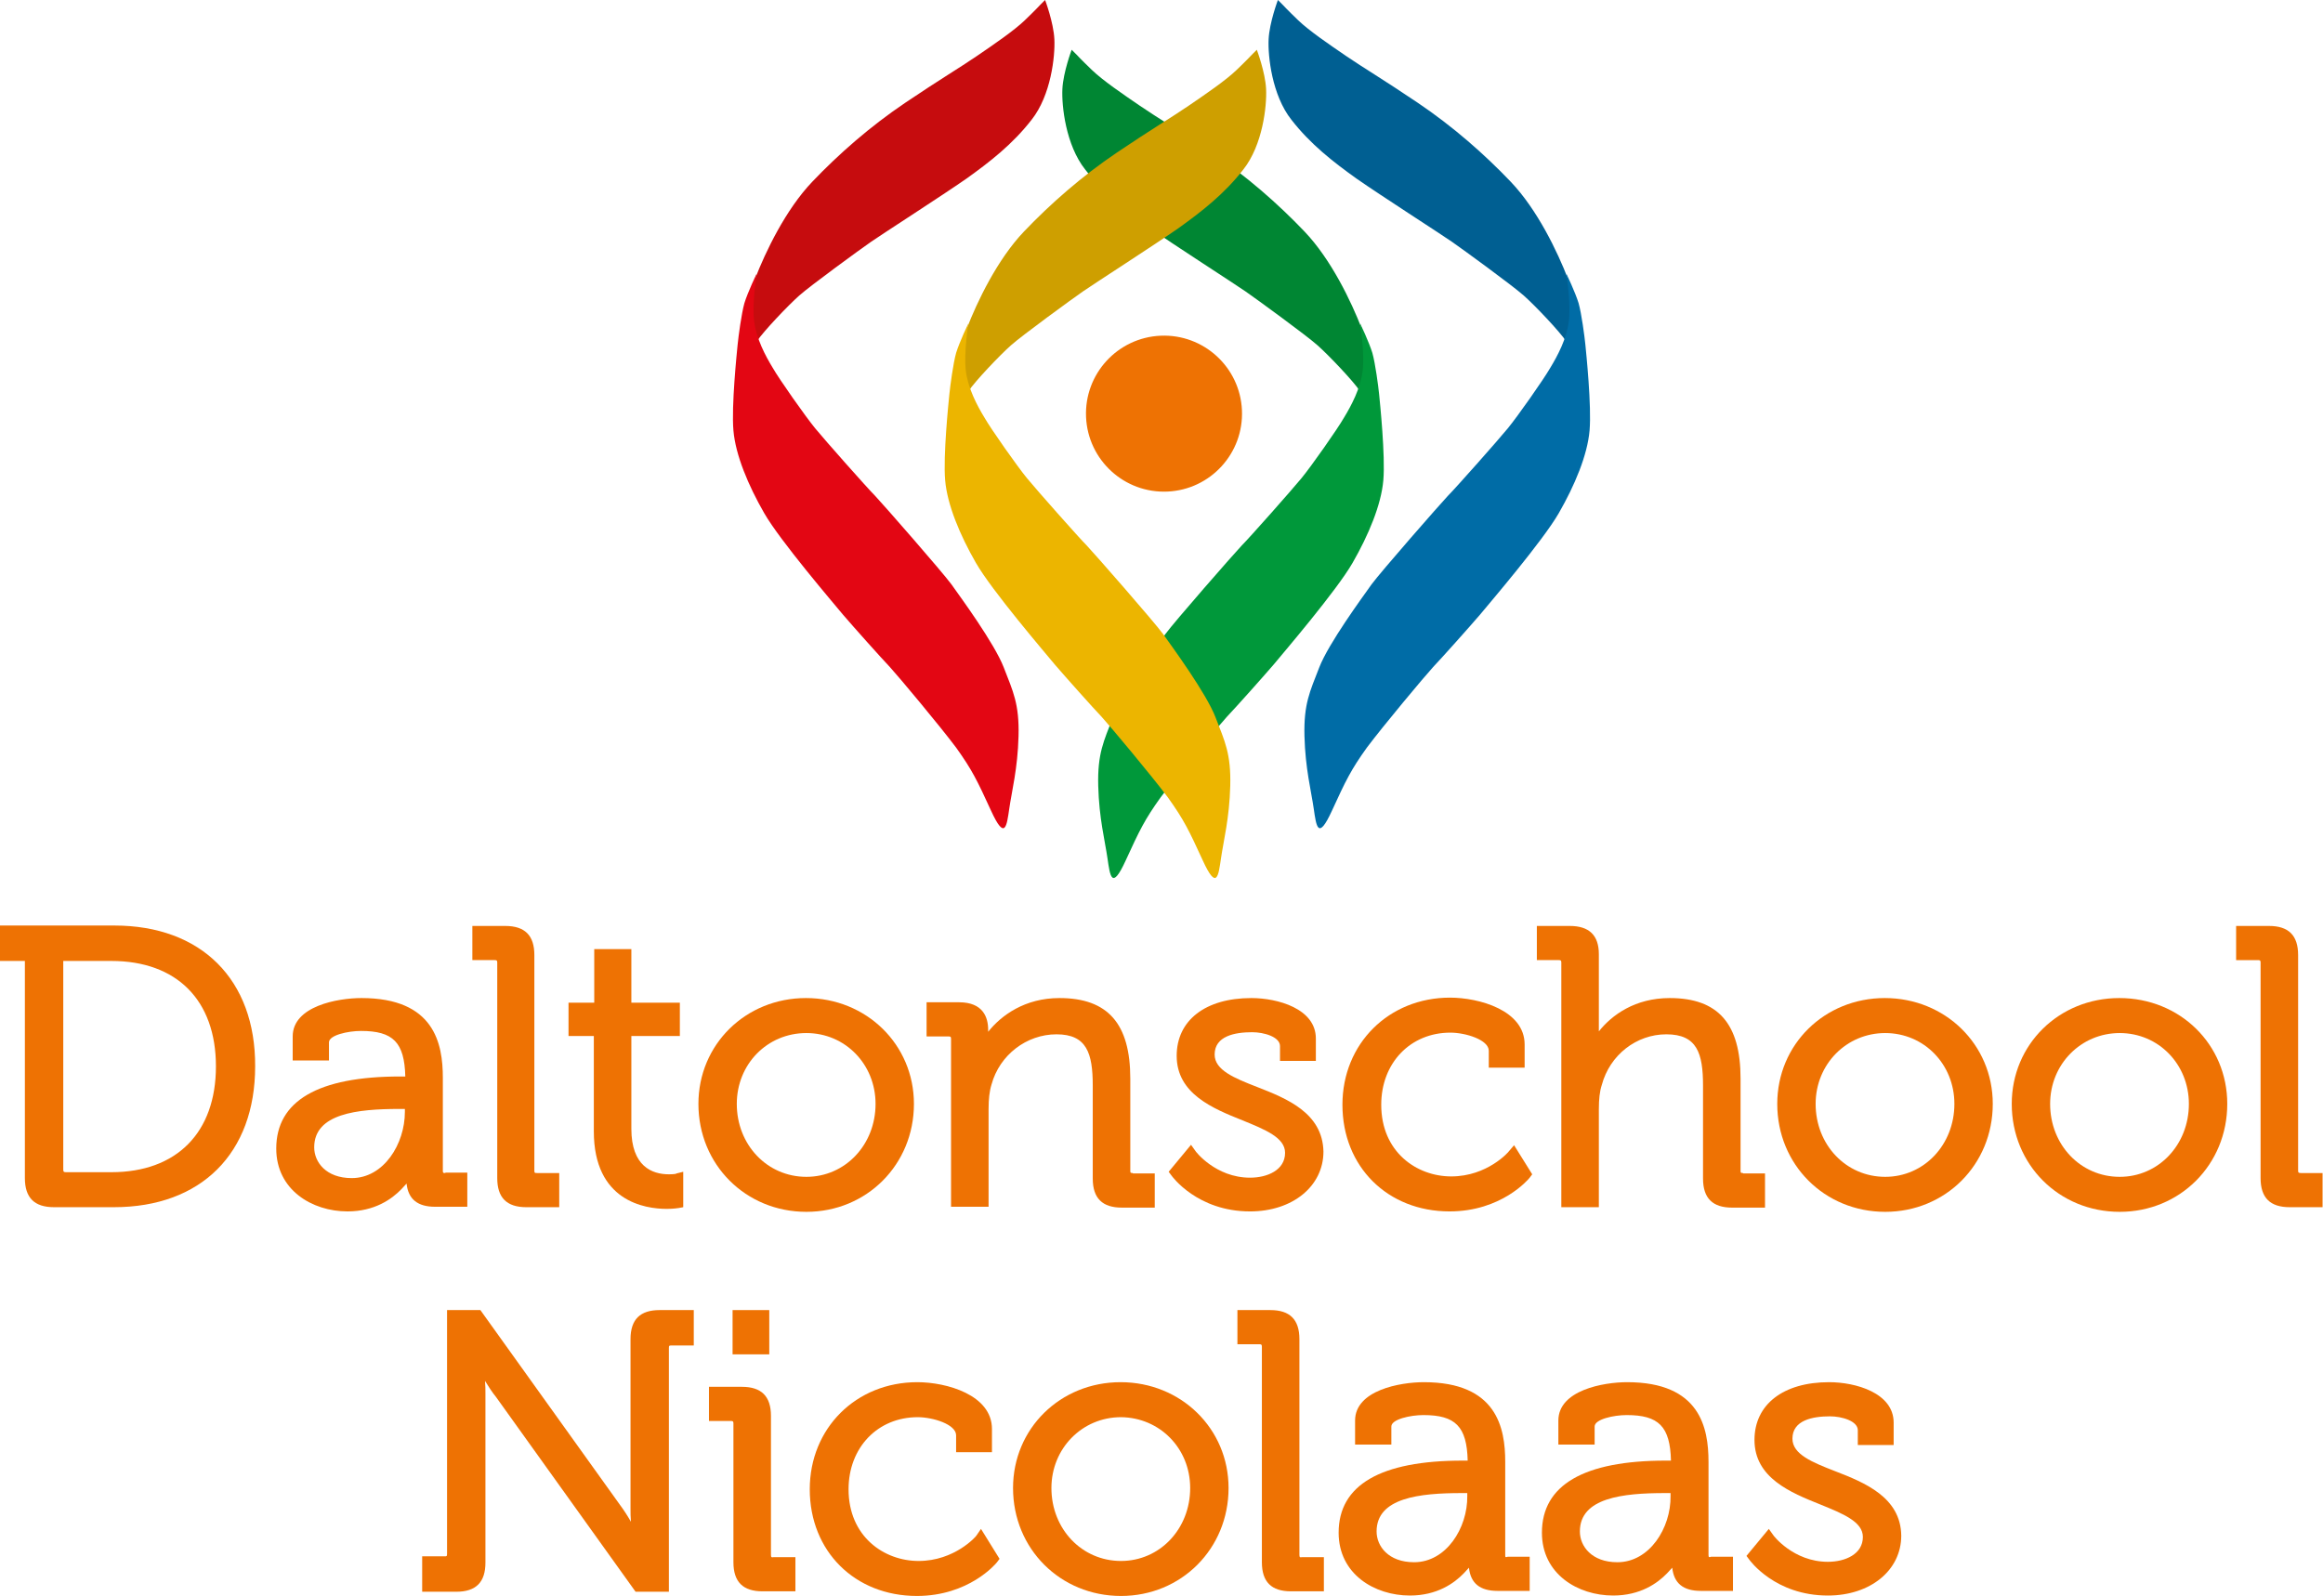 <?xml version="1.0" encoding="utf-8"?>
<svg version="1.1" xmlns="http://www.w3.org/2000/svg" xmlns:xlink="http://www.w3.org/1999/xlink" x="0px" y="0px" viewBox="0 0 550.8 378.5" style="enable-background:new 0 0 550.8 378.5;" xml:space="preserve">
<style type="text/css">
	.st0{fill:#EE7203;}
	.st1{fill:#005F92;}
	.st2{fill:#006CA6;}
	.st3{fill:#008633;}
	.st4{fill:#00983A;}
	.st5{fill:#C60C0E;}
	.st6{fill:#E30613;}
	.st7{fill:#CE9F00;}
	.st8{fill:#ECB500;}
</style>
<g id="ontwerp">
	<g>
		<g>
			<path class="st0" d="M149.5,317.6v40.1c0,1,0,2.1,0.1,3.2c-0.8-1.4-1.7-2.8-2.6-4l-33.1-46.2H106v57.8c0,0.6-0.1,0.6-0.6,0.6
				h-5.3v8.4h8.1c4.7,0,6.9-2.3,6.9-6.9v-40.1c0-0.9,0-2-0.1-3c0.8,1.3,1.7,2.7,2.6,3.8l33.1,46.2h7.9v-57.8c0-0.6,0.1-0.6,0.6-0.6
				h5.3v-8.4h-8.1C151.8,310.7,149.5,312.9,149.5,317.6z"/>
			<path class="st0" d="M182.8,368.7v-32.9c0-4.7-2.3-6.9-6.9-6.9h-7.8v8.1h5.2c0.5,0,0.6,0.1,0.6,0.6v32.9c0,4.7,2.3,6.9,6.9,6.9
				h7.8v-8.1h-5.2C182.9,369.4,182.8,369.3,182.8,368.7z"/>
			<rect x="173.7" y="310.7" class="st0" width="8.7" height="10.5"/>
			<path class="st0" d="M231.5,364.2c0,0.1-5.1,6-13.7,6c-8.2,0-16.6-5.8-16.6-17c0-9.9,6.9-17.1,16.4-17.1c3.6,0,9.1,1.7,9.1,4.3v4
				h8.5v-5.5c0-8.1-10.8-11.1-17.7-11.1c-14.5,0-25.5,10.9-25.5,25.4c0,14.7,10.7,25.3,25.4,25.3c12.3,0,18.7-7.6,19-8l0.6-0.8
				l-4.4-7.1L231.5,364.2z"/>
			<path class="st0" d="M265.7,327.8c-14.3,0-25.5,11-25.5,25.1c0,14.4,11.2,25.6,25.6,25.6c14.3,0,25.5-11.2,25.5-25.6
				C291.3,338.8,280,327.8,265.7,327.8z M282.2,352.9c0,9.7-7.2,17.3-16.4,17.3c-9.3,0-16.5-7.6-16.5-17.3c0-9.4,7.3-16.8,16.5-16.8
				C275,336.2,282.2,343.5,282.2,352.9z"/>
			<path class="st0" d="M308.1,368.7v-51.1c0-4.7-2.3-6.9-6.9-6.9h-7.8v8.1h5.2c0.5,0,0.6,0.1,0.6,0.6v51.1c0,4.7,2.3,6.9,6.9,6.9
				h7.8v-8.1h-5.2C308.2,369.4,308.1,369.3,308.1,368.7z"/>
			<path class="st0" d="M356.9,368.7v-22c0-8.1-2-18.9-19.3-18.9c-5.6,0-16.3,1.9-16.3,9.1v5.7h8.6v-4.3c0-1.7,4.5-2.7,7.6-2.7
				c7.6,0,10.3,2.7,10.5,10.8h-1.2c-19.5,0-29.4,5.8-29.4,17.1c0,9.8,8.5,14.9,16.9,14.9c6.4,0,10.5-2.9,12.8-5.3
				c0.4-0.4,0.8-0.9,1.2-1.3c0.4,3.7,2.6,5.5,6.8,5.5h7.6v-8.1h-5.2C356.9,369.4,356.9,369.3,356.9,368.7z M335.3,370.5
				c-6.1,0-8.9-3.8-8.9-7.3c0-8,10.2-9.1,20.2-9.1h1.3v0.7C348,362.4,342.9,370.5,335.3,370.5z"/>
			<path class="st0" d="M405.1,368.7v-22c0-8.1-2-18.9-19.3-18.9c-5.6,0-16.3,1.9-16.3,9.1v5.7h8.6v-4.3c0-1.7,4.5-2.7,7.6-2.7
				c7.6,0,10.3,2.7,10.5,10.8H395c-19.5,0-29.4,5.8-29.4,17.1c0,9.8,8.5,14.9,16.9,14.9c6.4,0,10.5-2.9,12.8-5.3
				c0.4-0.4,0.8-0.9,1.2-1.3c0.4,3.7,2.6,5.5,6.8,5.5h7.6v-8.1h-5.2C405.2,369.4,405.1,369.3,405.1,368.7z M383.5,370.5
				c-6.1,0-8.9-3.8-8.9-7.3c0-8,10.2-9.1,20.2-9.1h1.3v0.7C396.2,362.4,391.1,370.5,383.5,370.5z"/>
			<path class="st0" d="M435.1,348.9c-5.4-2.1-10.1-4-10.1-7.7c0-4.4,4.8-5.3,8.9-5.3c2.8,0,6.6,1.1,6.6,3.3v3.5h8.5v-5.3
				c0-7.1-9.1-9.6-15.3-9.6c-10.9,0-17.7,5.3-17.7,13.7c0,9,8.6,12.5,15.6,15.3c5.4,2.2,10.1,4.1,10.1,7.7c0,4.1-4.2,5.9-8.3,5.9
				c-8.2,0-13-6.3-13-6.4l-1-1.4l-5.3,6.4l0.6,0.8c0.2,0.3,6.2,8.6,18.7,8.6c10.1,0,17.4-6,17.4-14.2
				C450.7,355.1,442.1,351.6,435.1,348.9z"/>
		</g>
		<g>
			<path class="st0" d="M27.1,219.5H0v8.4h5.9v51.5c0,4.7,2.3,6.9,6.9,6.9h14.2c20.7,0,33.5-12.8,33.5-33.4
				C60.6,232.3,47.7,219.5,27.1,219.5z M15,277.3v-49.4h11.4c15.5,0,24.8,9.3,24.8,25c0,15.7-9.3,25.1-24.8,25.1H15.7
				C15.1,278,15,277.9,15,277.3z"/>
			<path class="st0" d="M105.6,278.2c-0.6,0-0.6-0.1-0.6-0.6v-22c0-8.1-2-18.9-19.3-18.9c-5.6,0-16.3,1.9-16.3,9.1v5.7H78v-4.3
				c0-1.7,4.5-2.7,7.6-2.7c7.6,0,10.3,2.7,10.5,10.8h-1.2c-19.5,0-29.4,5.8-29.4,17.1c0,9.8,8.5,14.9,16.9,14.9
				c6.4,0,10.5-2.9,12.8-5.3c0.4-0.4,0.8-0.9,1.2-1.3c0.4,3.7,2.6,5.5,6.8,5.5h7.6v-8.1H105.6z M83.4,279.4c-6.1,0-8.9-3.8-8.9-7.3
				c0-8,10.2-9.1,20.2-9.1H96v0.7C96,271.3,91,279.4,83.4,279.4z"/>
			<g>
				<path class="st0" d="M132.6,286.3h-7.8c-4.7,0-6.9-2.3-6.9-6.9v-51.1c0-0.5-0.1-0.6-0.6-0.6H112v-8.1h7.8c4.7,0,6.9,2.3,6.9,6.9
					v51.1c0,0.6,0.1,0.6,0.7,0.6h5.2V286.3z"/>
			</g>
			<g>
				<path class="st0" d="M158.1,286.7c-5.2,0-17.3-1.8-17.3-18.4v-22.6h-6v-7.9h6.1v-12.7h8.8v12.7h11.5v7.9h-11.5v22
					c0,8.9,4.9,10.8,8.9,10.8c1.1,0,1.8-0.1,1.8-0.2l1.6-0.4l0,8.4l-1.1,0.2C160.9,286.5,159.7,286.7,158.1,286.7z"/>
			</g>
			<path class="st0" d="M191.1,236.7c-14.3,0-25.5,11-25.5,25.1c0,14.4,11.2,25.6,25.6,25.6c14.3,0,25.5-11.2,25.5-25.6
				C216.7,247.7,205.4,236.7,191.1,236.7z M207.6,261.8c0,9.7-7.2,17.3-16.4,17.3c-9.3,0-16.5-7.6-16.5-17.3
				c0-9.4,7.2-16.8,16.5-16.8C200.4,245,207.6,252.4,207.6,261.8z"/>
			<path class="st0" d="M268.6,278.2c-0.6,0-0.6-0.1-0.6-0.6v-21.8c0-13-5.3-19.1-16.8-19.1c-8.2,0-13.8,4.1-16.9,8v-0.5
				c0-2.9-1.2-6.5-6.9-6.5h-7.7v8.1h5.2c0.5,0,0.6,0.1,0.6,0.6v39.8h8.9V263c0-2.3,0.2-4.2,0.7-5.8c1.9-7,8.3-11.9,15.4-11.9
				c7.2,0,8.6,4.5,8.6,12.2v22c0,4.7,2.3,6.9,6.9,6.9h7.8v-8.1H268.6z"/>
			<path class="st0" d="M298.1,257.8c-5.4-2.1-10.1-4-10.1-7.7c0-4.4,4.8-5.3,8.9-5.3c2.8,0,6.6,1.1,6.6,3.3v3.5h8.5v-5.3
				c0-7.1-9.1-9.6-15.3-9.6c-10.9,0-17.7,5.3-17.7,13.7c0,9,8.6,12.5,15.6,15.3c5.4,2.2,10.1,4.1,10.1,7.7c0,4.1-4.2,5.9-8.3,5.9
				c-8.2,0-13-6.3-13-6.4l-1-1.4l-5.3,6.4l0.6,0.8c0.2,0.3,6.2,8.6,18.7,8.6c10.1,0,17.4-6,17.4-14.2
				C313.6,263.9,305,260.5,298.1,257.8z"/>
			<path class="st0" d="M359,271.6l-1.2,1.4c0,0.1-5.1,6-13.7,6c-8.2,0-16.6-5.8-16.6-17c0-9.9,6.9-17.1,16.4-17.1
				c3.6,0,9.1,1.7,9.1,4.3v4h8.5v-5.5c0-8.1-10.8-11.1-17.7-11.1c-14.5,0-25.5,10.9-25.5,25.4c0,14.7,10.7,25.3,25.4,25.3
				c12.3,0,18.7-7.6,19-8l0.6-0.8L359,271.6z"/>
			<path class="st0" d="M413.3,278.2c-0.6,0-0.6-0.1-0.6-0.6v-21.8c0-13-5.3-19.1-16.8-19.1c-8.2,0-13.7,4-16.8,7.9v-18.3
				c0-4.5-2.3-6.7-6.9-6.7h-7.8v8.1h5.2c0.5,0,0.6,0.1,0.6,0.6v58h8.9V263c0-2.3,0.2-4.2,0.7-5.7c1.9-7.1,8.2-12,15.3-12
				c7.3,0,8.7,4.5,8.7,12.2v22c0,4.7,2.3,6.9,6.9,6.9h7.8v-8.1H413.3z"/>
			<path class="st0" d="M446.9,236.7c-14.3,0-25.5,11-25.5,25.1c0,14.4,11.2,25.6,25.6,25.6c14.3,0,25.5-11.2,25.5-25.6
				C472.5,247.7,461.2,236.7,446.9,236.7z M463.4,261.8c0,9.7-7.2,17.3-16.4,17.3c-9.3,0-16.5-7.6-16.5-17.3
				c0-9.4,7.3-16.8,16.5-16.8C456.2,245,463.4,252.4,463.4,261.8z"/>
			<path class="st0" d="M502.5,236.7c-14.3,0-25.5,11-25.5,25.1c0,14.4,11.2,25.6,25.6,25.6c14.3,0,25.5-11.2,25.5-25.6
				C528.1,247.7,516.9,236.7,502.5,236.7z M519,261.8c0,9.7-7.2,17.3-16.4,17.3c-9.3,0-16.5-7.6-16.5-17.3c0-9.4,7.3-16.8,16.5-16.8
				C511.8,245,519,252.4,519,261.8z"/>
			<path class="st0" d="M545.6,278.2c-0.6,0-0.7-0.1-0.7-0.6v-51.1c0-4.7-2.3-6.9-6.9-6.9h-7.8v8.1h5.2c0.5,0,0.6,0.1,0.6,0.6v51.1
				c0,4.7,2.3,6.9,6.9,6.9h7.8v-8.1H545.6z"/>
		</g>
		<g>
			
				<ellipse transform="matrix(0.999 -4.432001e-02 4.432001e-02 0.999 -4.078 12.331)" class="st0" cx="276" cy="98.1" rx="18.5" ry="18.5"/>
			<path class="st1" d="M304.2,1.2L303,0c0,0-2,5.3-2.2,9.3c-0.2,4,0.8,13.3,5.4,19.1c4.5,5.8,9.9,10,15.5,14
				c5.6,3.9,19.9,13.1,22.5,14.9c2.6,1.8,14.4,10.4,17.1,12.8c2.7,2.4,8.4,8.4,10.1,10.9c1.7,2.5,4.8,7.2,4.8,7.2s-1.9-15.5-4.4-22
				c-2.5-6.5-7.3-16.5-13.6-23.1c-6.3-6.6-13.7-13.1-22-18.7c-8.3-5.6-12.9-8.3-17-11.1c-4.1-2.8-8.8-6-11.4-8.5
				C305.2,2.3,304.2,1.2,304.2,1.2z"/>
			<path class="st2" d="M371.4,64.9c0,0,1.1,6.9,0.6,11.2c-0.5,4.2-2.7,8.3-4.4,11.1c-1.6,2.8-7.8,11.6-10.1,14.4
				c-2.3,2.8-12.3,14.1-14.2,16c-1.8,1.9-15.9,18-18.1,21c-2.2,3.1-10.2,14-12.4,19.7c-2.2,5.7-3.7,8.6-3.5,16.3
				c0.2,7.7,1.6,13,2.2,17.2c0.6,4.1,1,7.7,4.3,0.5c3.3-7.2,4.5-9.7,8.3-15c3.9-5.2,13.6-16.8,15.7-19.1c2.1-2.2,8.7-9.6,11.1-12.4
				c2.4-2.9,14.9-17.5,18.7-24.1c3.8-6.6,6.8-13.8,7.3-19.6c0.5-5.8-0.8-18.4-1-20.4c-0.2-2-0.9-7.3-1.6-9.8
				C373.5,69.3,371.4,64.9,371.4,64.9z"/>
			<path class="st3" d="M255.3,13l-1.2-1.2c0,0-2,5.3-2.2,9.3c-0.2,4,0.8,13.3,5.4,19.1c4.5,5.8,9.9,10,15.5,14
				c5.6,3.9,19.9,13.1,22.5,14.9c2.6,1.8,14.4,10.4,17.1,12.8c2.7,2.4,8.4,8.4,10.1,10.9c1.7,2.5,4.8,7.2,4.8,7.2s-1.9-15.5-4.4-22
				c-2.5-6.5-7.3-16.5-13.6-23.1c-6.3-6.6-13.7-13.1-22-18.7c-8.3-5.6-12.9-8.3-17-11.1c-4.1-2.8-8.8-6-11.4-8.5
				C256.3,14.1,255.3,13,255.3,13z"/>
			<path class="st4" d="M322.5,76.7c0,0,1.1,6.9,0.6,11.2c-0.5,4.2-2.7,8.3-4.4,11.1c-1.6,2.8-7.8,11.6-10.1,14.4
				c-2.3,2.8-12.3,14.1-14.2,16c-1.8,1.9-15.9,18-18.1,21c-2.2,3.1-10.2,14-12.4,19.7c-2.2,5.7-3.7,8.6-3.5,16.3
				c0.2,7.7,1.6,13,2.2,17.2c0.6,4.1,1,7.7,4.3,0.5c3.3-7.2,4.5-9.7,8.3-15c3.9-5.2,13.6-16.8,15.7-19.1c2.1-2.2,8.7-9.6,11.1-12.4
				c2.4-2.9,14.9-17.5,18.7-24.1c3.8-6.6,6.8-13.8,7.3-19.6c0.5-5.8-0.8-18.4-1-20.4c-0.2-2-0.9-7.3-1.6-9.8
				C324.6,81.1,322.5,76.7,322.5,76.7z"/>
			<path class="st5" d="M246.6,1.2l1.2-1.2c0,0,2,5.3,2.2,9.3c0.2,4-0.8,13.3-5.4,19.1c-4.5,5.8-9.9,10-15.5,14
				c-5.6,3.9-19.9,13.1-22.5,14.9c-2.6,1.8-14.4,10.4-17.1,12.8c-2.7,2.4-8.4,8.4-10.1,10.9c-1.7,2.5-4.8,7.2-4.8,7.2
				s1.9-15.5,4.4-22c2.5-6.5,7.3-16.5,13.6-23.1c6.3-6.6,13.7-13.1,22-18.7c8.3-5.6,12.9-8.3,17-11.1c4.1-2.8,8.8-6,11.4-8.5
				C245.6,2.3,246.6,1.2,246.6,1.2z"/>
			<path class="st6" d="M179.4,64.9c0,0-1.1,6.9-0.6,11.2c0.5,4.2,2.7,8.3,4.4,11.1c1.6,2.8,7.8,11.6,10.1,14.4
				c2.3,2.8,12.3,14.1,14.2,16c1.8,1.9,15.9,18,18.1,21c2.2,3.1,10.2,14,12.4,19.7c2.2,5.7,3.7,8.6,3.5,16.3
				c-0.2,7.7-1.6,13-2.2,17.2c-0.6,4.1-1,7.7-4.3,0.5c-3.3-7.2-4.5-9.7-8.3-15c-3.9-5.2-13.6-16.8-15.7-19.1
				c-2.1-2.2-8.7-9.6-11.1-12.4c-2.4-2.9-14.9-17.5-18.7-24.1c-3.8-6.6-6.8-13.8-7.3-19.6c-0.5-5.8,0.8-18.4,1-20.4
				c0.2-2,0.9-7.3,1.6-9.8C177.3,69.3,179.4,64.9,179.4,64.9z"/>
			<path class="st7" d="M296.8,13l1.2-1.2c0,0,2,5.3,2.2,9.3c0.2,4-0.8,13.3-5.4,19.1c-4.5,5.8-9.9,10-15.5,14
				c-5.6,3.9-19.9,13.1-22.5,14.9c-2.6,1.8-14.4,10.4-17.1,12.8c-2.7,2.4-8.4,8.4-10.1,10.9c-1.7,2.5-4.8,7.2-4.8,7.2
				s1.9-15.5,4.4-22c2.5-6.5,7.3-16.5,13.6-23.1c6.3-6.6,13.7-13.1,22-18.7c8.3-5.6,12.9-8.3,17-11.1c4.1-2.8,8.8-6,11.4-8.5
				C295.8,14.1,296.8,13,296.8,13z"/>
			<path class="st8" d="M229.6,76.7c0,0-1.1,6.9-0.6,11.2c0.5,4.2,2.7,8.3,4.4,11.1c1.6,2.8,7.8,11.6,10.1,14.4
				c2.3,2.8,12.3,14.1,14.2,16c1.8,1.9,15.9,18,18.1,21c2.2,3.1,10.2,14,12.4,19.7c2.2,5.7,3.7,8.6,3.5,16.3
				c-0.2,7.7-1.6,13-2.2,17.2c-0.6,4.1-1,7.7-4.3,0.5c-3.3-7.2-4.5-9.7-8.3-15c-3.9-5.2-13.6-16.8-15.7-19.1
				c-2.1-2.2-8.7-9.6-11.1-12.4c-2.4-2.9-14.9-17.5-18.7-24.1c-3.8-6.6-6.8-13.8-7.3-19.6c-0.5-5.8,0.8-18.4,1-20.4
				c0.2-2,0.9-7.3,1.6-9.8C227.5,81.1,229.6,76.7,229.6,76.7z"/>
		</g>
	</g>
</g>
</svg>